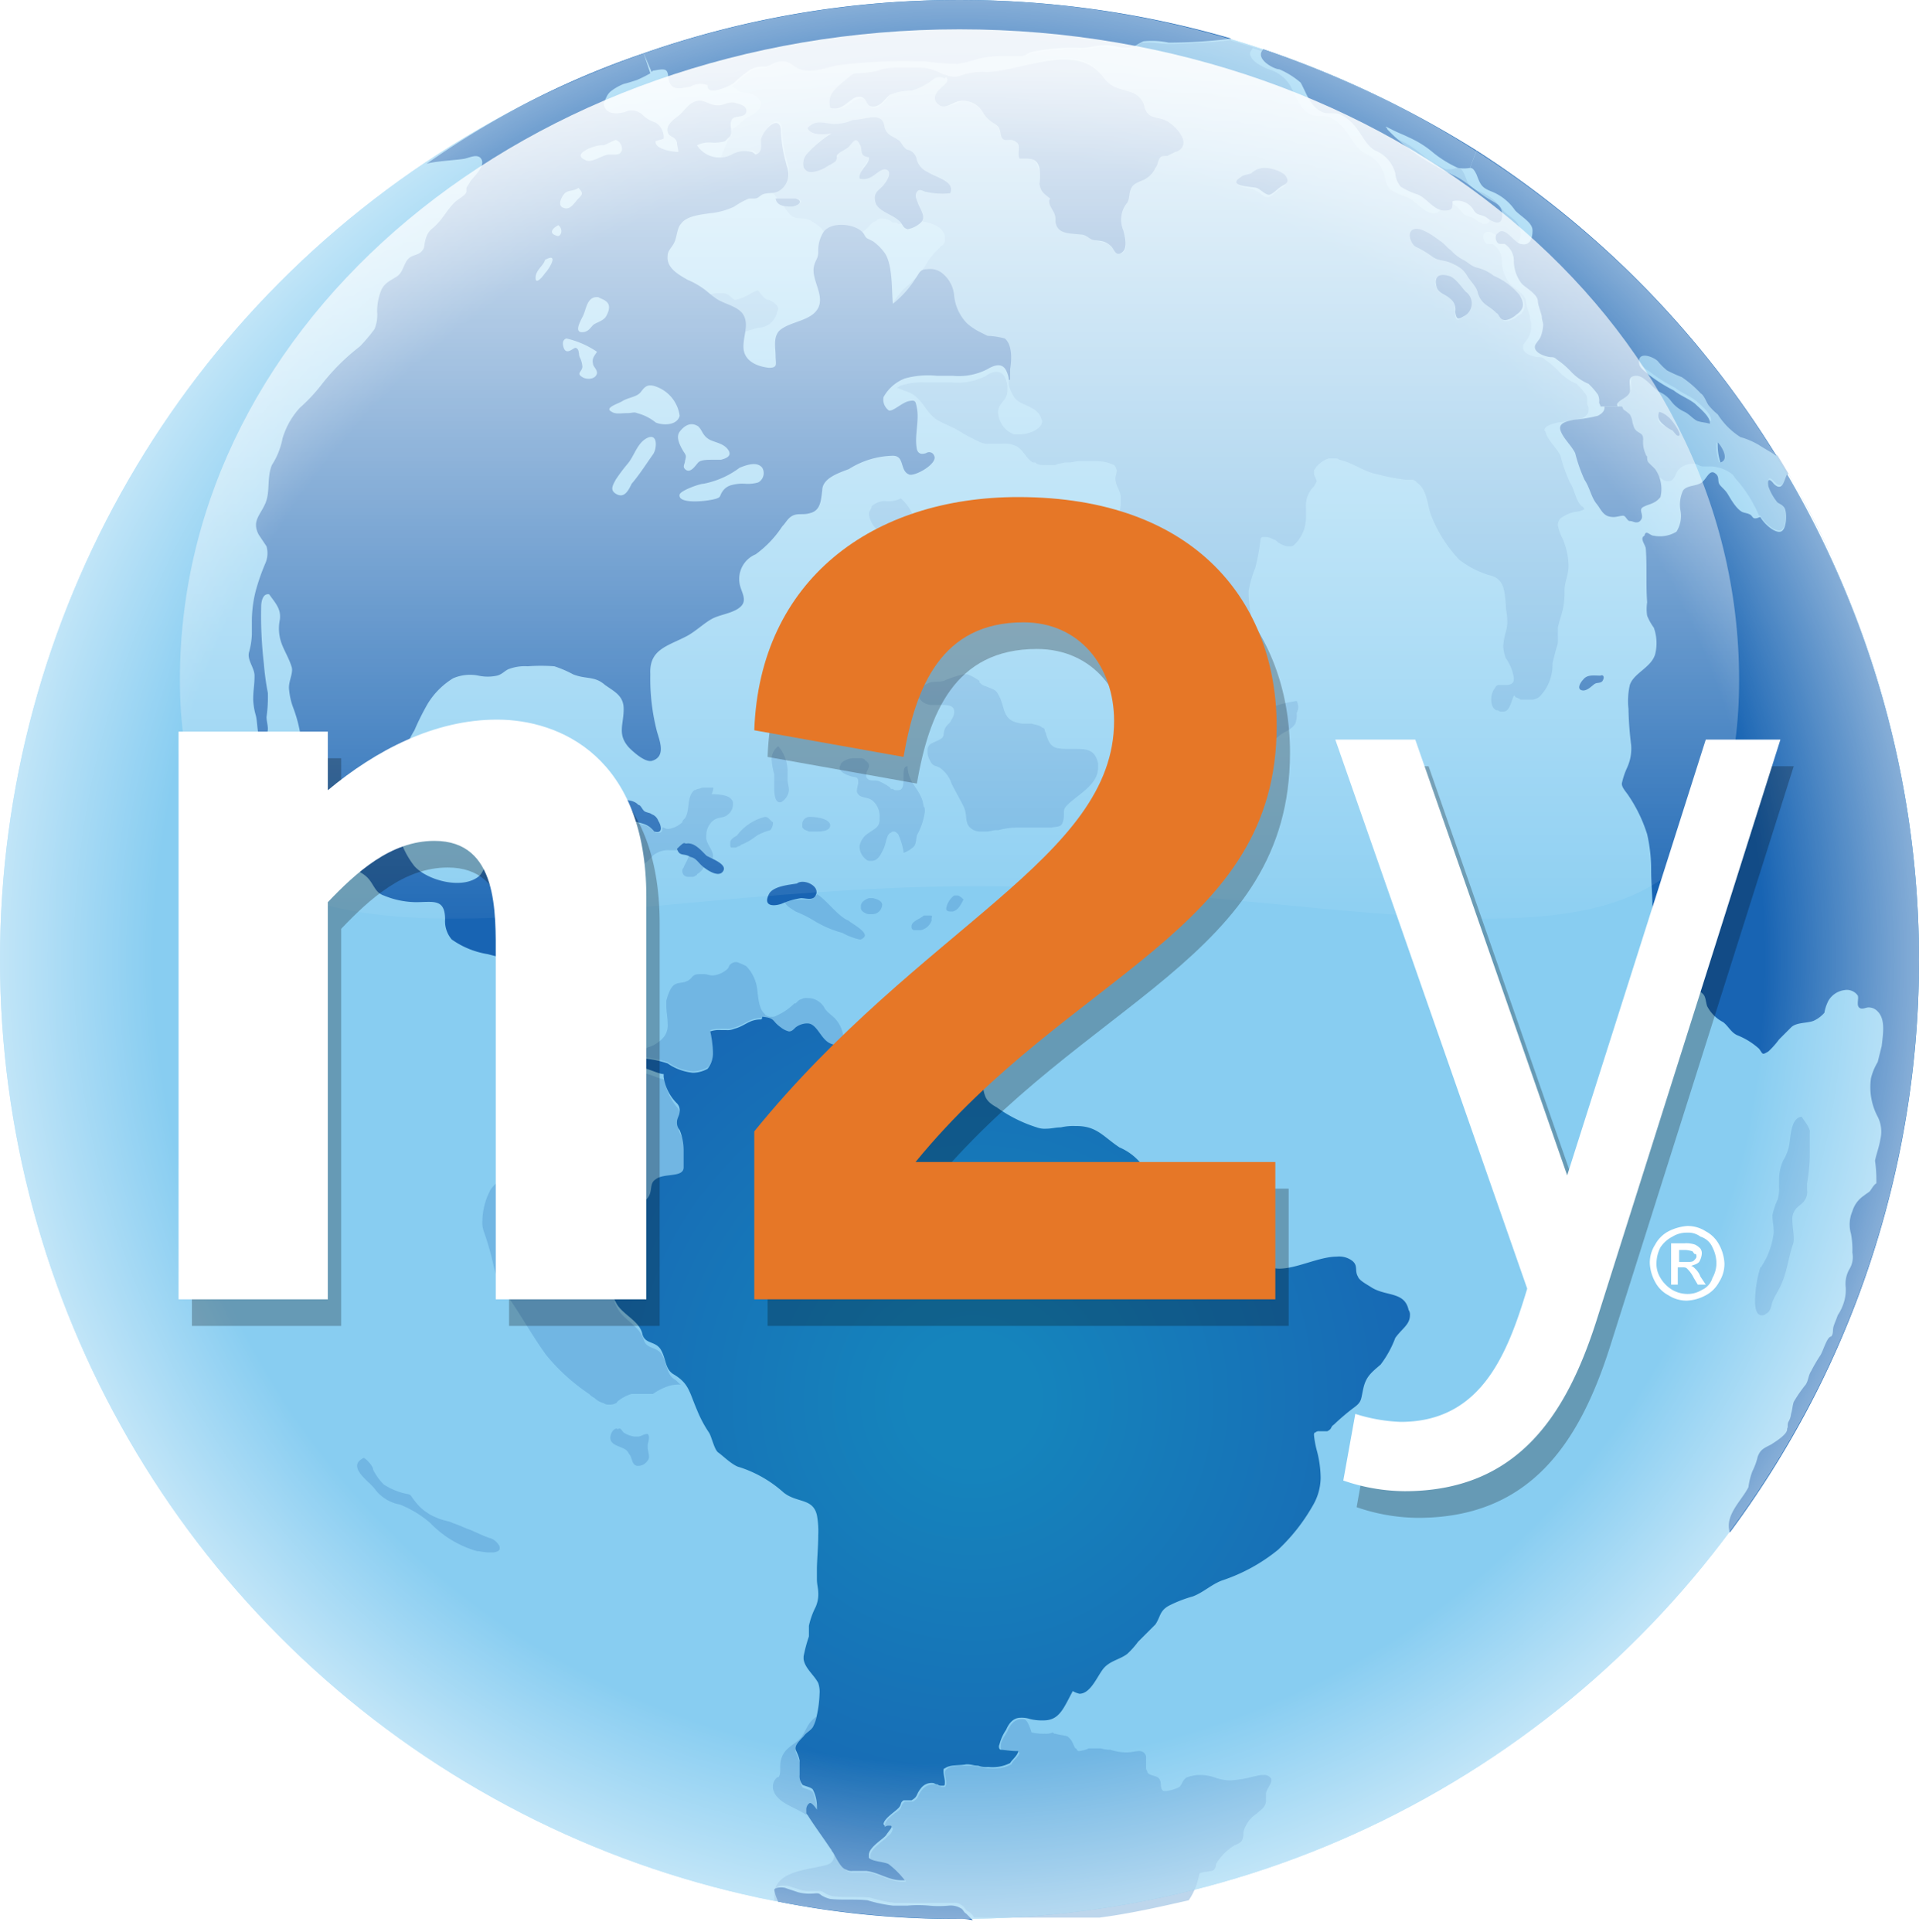 <?xml version="1.0" encoding="UTF-8"?>
<svg xmlns="http://www.w3.org/2000/svg" viewBox="0 0 144 145">
	<defs>
	<filter x="-9%" y="-5.3%" width="118%" height="110.6%" id="d">
		<feGaussianBlur stdDeviation="1" in="SourceGraphic"></feGaussianBlur>
	</filter>
	<filter x="-7.7%" y="-5%" width="115.3%" height="110%" id="e">
		<feGaussianBlur stdDeviation="1" in="SourceGraphic"></feGaussianBlur>
	</filter>
	<filter x="-8.5%" y="-6.9%" width="117.1%" height="113.8%" id="f">
		<feGaussianBlur stdDeviation="1" in="SourceGraphic"></feGaussianBlur>
	</filter>
	<radialGradient cx="45.455%" cy="44.337%" fx="45.455%" fy="44.337%" r="65.537%" gradientTransform="matrix(1 0 0 .928 0 .032)" id="a">
		<stop stop-color="#1584BC" offset="12%"></stop>
		<stop stop-color="#1864B3" offset="99%"></stop>
	</radialGradient>
	<radialGradient cx="50%" cy="50%" fx="50%" fy="50%" r="50.015%" gradientTransform="rotate(88.607 .499 .499) scale(1 .996)" id="b">
		<stop stop-color="#FFF" stop-opacity="0" offset="0%"></stop>
		<stop stop-color="#FFF" stop-opacity="0" offset="83.257%"></stop>
		<stop stop-color="#FFF" stop-opacity=".5" offset="100%"></stop>
	</radialGradient>
	<linearGradient x1="50%" y1="3.821%" x2="50%" y2="92.952%" id="c">
		<stop stop-color="#FFF" offset="0%"></stop>
		<stop stop-color="#FFF" stop-opacity="0" offset="100%"></stop>
	</linearGradient>
	</defs>
	<g fill-rule="nonzero" fill="none">
	<circle fill="#88CDF1" cx="72" cy="72" r="72"></circle>
	<g opacity=".36" fill="#488DCA">
		<path d="M40.3 68.2h-.1a6.11 6.11 0 0 0-1.4.7.37.37 0 0 1-.3.1h-.1c.1.8.9.9 1.7.9h1.2c.238-.024.478.01.7.1h.1a1.69 1.69 0 0 0 .2-.5v-.1a.91.91 0 0 0-.3-.7c-.2-.1-.5-.1-.7-.2-.2-.1-.2-.2-.3-.2-.1 0-.1 0-.2-.1h-.5M129 34.7a3.64 3.64 0 0 1-.2-1.5c.283.302.459.688.5 1.1 0 .2-.1.3-.3.4m-4.6-3.4a.76.76 0 0 1 .1-.4c.263.072.504.21.7.4.346.38.617.82.8 1.3 0 .1 0 .1-.1.1s-.3-.3-.4-.4c-.1-.1-.3-.2-.5-.3a.75.75 0 0 1-.6-.7m-1-4.7c-.2 0-.4.1-.4.3v.1c0 .4.5.7.8.9.595.457 1.231.86 1.9 1.2.5.4 1.1.6 1.6 1 .3.3 1.1.9 1.1 1.4v.1c-.3-.1-.6-.1-.9-.2-.3-.1-.6-.5-1-.7a2.54 2.54 0 0 1-1-.8 2.18 2.18 0 0 0-.9-.7c-.5-.3-1.1-1.2-1.7-1.2-.4 0-.5.2-.5.5v.7c-.1.3-1 .6-1 1v.1a.35.35 0 0 1 .1.2c.1.1.3.2.5.4.11.182.18.388.2.6.1.3.1.5.4.7.3.2.4.2.4.5v.2c-.03.314.04.629.2.9 0 .1.1.1.1.2s0 .3.1.4l.5.5a2 2 0 0 1 .4.8c.3.1.5.4.8.4h.2c.4-.1.4-.6.7-.9a1.49 1.49 0 0 1 .9-.4h.2c.3 0 .4.2.7.2h.6a2.83 2.83 0 0 1 1.6.6c.1.1.2.3.4.5a10.14 10.14 0 0 1 1.6 2.6h.1c.2.4.9 1.1 1.4 1.1h.1c.3-.1.4-.6.4-1s-.1-.7-.1-.8c0-.1-.5-.3-.6-.5a3.88 3.88 0 0 1-.6-1.1v-.3c0-.1 0-.2.1-.2s.2.1.4.3c.2.2.3.2.4.2.3 0 .5-.7.6-.9 1.3 2.3 2.5 4.6 3.6 7a72.6 72.6 0 0 0-4.4-8.3c-.3-.2-1-.6-1.3-.8a5.91 5.91 0 0 0-1.4-.6 5.51 5.51 0 0 1-1.7-1.7 4.62 4.62 0 0 1-.7-.7c-.2-.3-.3-.7-.6-.9a8.06 8.06 0 0 0-1.4-1.2 11.73 11.73 0 0 1-1.1-.5 4.62 4.62 0 0 1-.7-.7 2.22 2.22 0 0 0-1.1-.5m-15.7-5.4c0-.3.1-.5.5-.5a.76.76 0 0 1 .4.1c.5.1 1 .9 1.3 1.2.3.3.5.6.4.9a1.38 1.38 0 0 1-.5.9c-.2.1-.3.2-.4.2-.1 0-.2-.1-.2-.5s0-.8-.4-1.1c-.4-.3-.9-.4-1-.9a.44.44 0 0 1-.1-.3m-1.8-3.5c0-.2.1-.4.3-.4h.2a4.35 4.35 0 0 1 1.8.9c.3.2.5.5.8.7.254.287.56.524.9.7.4.2.6.5 1.1.6a3.38 3.38 0 0 1 1.2.6 5.22 5.22 0 0 1 1.9 1.4c.182.19.288.438.3.7a.82.82 0 0 1-.5.8 1.49 1.49 0 0 1-.9.4h-.1c-.2-.1-.3-.4-.5-.5-.6-.6-1.1-.6-1.4-1.5-.1-.5-.5-.8-.8-1.3a2.27 2.27 0 0 0-1.4-1.1c-.5-.2-.9-.1-1.4-.5a7.46 7.46 0 0 0-1.2-.7 1.49 1.49 0 0 1-.3-.8m-13.1-4c0-.1.1-.2.3-.3.2-.1.6-.1.8-.3a1.49 1.49 0 0 1 .9-.4 2 2 0 0 1 1.5.6c.1.2.2.3.2.4a.54.54 0 0 1-.3.4c-.3.1-.7.6-1 .7h-.1c-.3 0-.6-.4-.9-.5-.1-.2-1.4-.2-1.4-.6M71.7 5.8c.25.016.497-.054.7-.2a5.24 5.24 0 0 1 1.8-.2c1.7-.1 3.8-1 5.7-1a3.09 3.09 0 0 1 2.9 1.4c.6.8 1.1.8 2 1.1a1.5 1.5 0 0 1 1.1 1.2c.3.9 1 .6 1.7 1 .5.3 1.2 1 1.2 1.6v.1a.74.74 0 0 1-.6.6l-.6.3c-.1 0-.5 0-.5.1-.2.1-.2.6-.4.8a1.85 1.85 0 0 1-.7.8c-.3.2-.9.3-1.1.7-.2.4-.1.7-.3 1.1a2.66 2.66 0 0 0-.5 1.3c.03.274.098.543.2.8.134.316.202.656.2 1a.78.78 0 0 1-.3.7H84c-.3 0-.4-.3-.6-.5-.4-.4-.8-.3-1.3-.5-.3-.1-.5-.4-.9-.4-.8-.1-1.8 0-1.9-1a1.2 1.2 0 0 0-.2-.8 2.12 2.12 0 0 1-.3-.7v-.2c-.5-.4-.7-.5-.8-1.1V13a.6.6 0 0 0-.1-.4c-.2-.7-.5-.7-1-.7h-.4c0-.1-.1-.2-.1-.3v-.5c0-.2 0-.3-.1-.4a.76.76 0 0 0-.4-.2h-.4c-.2 0-.3-.1-.4-.4-.1-.3-.1-.6-.6-.9a4.62 4.62 0 0 1-.7-.7 1.84 1.84 0 0 0-1.4-.9 1.09 1.09 0 0 0-.5.1 3.54 3.54 0 0 1-1.1.3.37.37 0 0 1-.3-.1.55.55 0 0 1-.3-.5 2.12 2.12 0 0 1 .3-.7c.2-.2.6-.4.6-.7 0-.1 0-.1-.1-.2l-.1-.1h-.1a1.85 1.85 0 0 0-.7.2 4.61 4.61 0 0 1-1.7.9 4.53 4.53 0 0 0-1.6.3 3.63 3.63 0 0 1-.8.9.76.76 0 0 1-.4.1c-.5 0-.4-.5-.8-.7h-.2a1.42 1.42 0 0 0-.6.2 2 2 0 0 1-1.2.6h-.3c0-.2-.1-.3-.1-.5 0-.6.4-.9 1-1.4.4-.3.7-.7 1.1-.7a7.77 7.77 0 0 0 1.6-.2 2.92 2.92 0 0 1 .9-.2h2.6c.494.076.97.246 1.4.5.1 0 .1 0 .2.1h.5m19.8-3c.288.114.591.181.9.2-.3.1-3.6.3-4.5.3h-.2c-.4 0-1-.1-1.5-.1h-.5a4.35 4.35 0 0 0-.7.4.9.9 0 0 1-.5.1 2.2 2.2 0 0 1-.8-.1c-.3 0-.5-.1-.8-.1h-.1c-.6 0-1.2.2-1.8.2a15 15 0 0 0-3.7.3c-.1 0-.3.2-.6.2h-1.3c-.5 0-1 .1-1.5.1-.7.1-1.4.4-2.2.5h-.2a14.92 14.92 0 0 1-2.1-.2h-2.1a21.72 21.72 0 0 0-4.4.3 17 17 0 0 1-2.2.4 1.92 1.92 0 0 1-1.2-.4 1.33 1.33 0 0 0-.8-.3.9.9 0 0 0-.5.1 4.35 4.35 0 0 1-.7.4c-.4.1-.8 0-1.2.3a8.7 8.7 0 0 0-1.1.9 1.44 1.44 0 0 0-.3.2c.3.1.4.3.7.4.5.1 1.1.1 1.4.6a.37.37 0 0 1 .1.3c0 .5-.6.8-1 1a2.65 2.65 0 0 0-.6.5c-.2.2-.5.3-.6.5v.2c0 .1 0 .2-.1.2a11.11 11.11 0 0 0-.7 1.6 1.88 1.88 0 0 0 .8-.2 5.27 5.27 0 0 1 1.2-.3h.4c.2.1.2.2.3.2a.31.31 0 0 0 .2-.1c.3-.2.2-.7.2-1 .1-.6.7-1.3 1.1-1.3.2 0 .4.2.4.7a10 10 0 0 0 .4 2.4c0 .1.1.3.1.4v.4a1.43 1.43 0 0 1-.6 1.2 2.54 2.54 0 0 1-.7.2c.195.174.364.376.5.6a6.6 6.6 0 0 0 1.4-.1c.2.1.3.1.3.2s-.3.4-.6.4h-.3c-.2 0-.3 0-.4-.1.142.306.346.578.6.8.4.3.8.1 1.3.3.37.175.71.411 1 .7 0 .1.1.1.1.2a1.9 1.9 0 0 1 1.3-.5 2.77 2.77 0 0 1 1.6.5 1.38 1.38 0 0 0 .4-.3c.2-.2.3-.4.6-.5a.1.1 0 0 0 .1-.1.76.76 0 0 1 .4-.1c.292.01.574.115.8.3h.1a.37.37 0 0 1 .3.1h.5a.22.22 0 0 0-.2-.2c-.5-.6-1.7-.8-1.9-1.5 0-.1-.1-.2-.1-.3 0-.4.3-.6.6-.9a1.6 1.6 0 0 0 .5-1 .27.27 0 0 0-.3-.3c-.3 0-.6.4-.9.5a1.45 1.45 0 0 1-.7.2.37.37 0 0 1-.3-.1v-.1c0-.6.7-1 .7-1.5-.8-.1-.4-.5-.7-1-.1-.2-.2-.3-.3-.3-.2 0-.3.3-.5.4a3.11 3.11 0 0 0-.9.7v.2c0 .1 0 .2-.1.2a2.19 2.19 0 0 1-.5.3 3 3 0 0 1-1.3.5c-.2 0-.3 0-.4-.1-.1-.1-.2-.2-.2-.3v-.1a1.49 1.49 0 0 1 .3-.7 6.55 6.55 0 0 1 1.8-1.5 5.64 5.64 0 0 1-.7.1c-.5 0-1-.1-1.1-.4a1.39 1.39 0 0 1 .9-.4c.2 0 .5.1.9.1h.2a7 7 0 0 0 1.4-.3c.5 0 1.1-.2 1.5-.2h.1c.6.1.6.4.7.8.2.6.6.6 1 .9.2.1.3.4.5.6.2.2.2.1.4.2.27.139.456.4.5.7.12.404.413.734.8.9.5.3 1.8.6 1.7 1.3a.37.37 0 0 1-.1.3h-.7a3.08 3.08 0 0 1-1-.1c-.2 0-.3-.1-.5-.1a.35.35 0 0 0-.4.4c.02.212.09.418.2.6.218.293.355.638.4 1a.37.37 0 0 1-.1.3c.6.1 1.6.3 1.8 1.1v.3a.37.37 0 0 1-.1.3c-.1.2-.2.1-.3.3a5.26 5.26 0 0 0-1.1 1.4 8.52 8.52 0 0 1-1.6 1.7 9.38 9.38 0 0 0-.9 1.2c0 .1-.1.1-.1.2v.1a7.72 7.72 0 0 0 1.7-1.9c.3-.4.3-.7.9-.7h.1a1.69 1.69 0 0 1 1 .3 2.4 2.4 0 0 1 .9 1.7 3.46 3.46 0 0 0 1 2.1 4.7 4.7 0 0 0 .9.6l.6.3c.44.018.876.085 1.3.2a2.07 2.07 0 0 1 .5 1.6v1.5c.09.317.225.62.4.9.5.7 1.6.6 2 1.5 0 .1.1.2.1.3 0 .6-1 1-1.7 1h-.4a1.86 1.86 0 0 1-1.2-1.6.9.9 0 0 1 .1-.5c.2-.4.6-.6.6-1.2V29a1.85 1.85 0 0 0-.2-.7.72.72 0 0 0-.6-.4 1.33 1.33 0 0 0-.8.3 4.68 4.68 0 0 1-2.6.5h-2a5.24 5.24 0 0 0-1.7.2c-.1 0-.2.1-.4.2.3.1.5.2.8.3 1.1.4 1.3 1.5 2.2 2.1.5.3 1.1.5 1.6.8a14 14 0 0 0 1.7.9c.189.081.395.116.6.1h1a2 2 0 0 1 1.1.2c.5.3.7.9 1.2 1.2h.1c.1 0 .1 0 .2.1.189.081.395.116.6.1h.6a.6.6 0 0 0 .4-.1c.2 0 .4-.1.6-.1h.2c.3 0 .5-.1.8-.1h1.3c.45.004.894.106 1.3.3a.76.76 0 0 1 .2.4c0 .2-.1.4-.1.6 0 .5.3.8.4 1.3v.4a2.5 2.5 0 0 1-.3 1.3c-.3.5-1.1.7-1.5 1.2-.43.45-.8.954-1.1 1.5-.4.6-.9.9-.9 1.6v.1c0 1 1.1 1.8 1.9 2.3a6.2 6.2 0 0 1 2.2 1.7c.2.3.4.9.8 1h.2a3 3 0 0 0 .7-.5l.1-.1c.1-.1.1-.1.1-.2l.3-.6a1.62 1.62 0 0 1 .9-.5c1.2-.6.7-2 1.7-2.7h.1l.1-.1c.1 0 .2-.1.3-.1.1 0 .2-.1.3-.1a.86.86 0 0 1 .6.3l.3.3c.1.2.3.3.4.5v1.1c.1.4.1.6.2.9a9 9 0 0 1 .3 1.6v.1c0 .6-.6.9-.8 1.4.12.288.12.612 0 .9-.1.4-.4.5-.8.6a3.22 3.22 0 0 0-2 1.2 2.72 2.72 0 0 0-.6 1.7c.036.69.28 1.352.7 1.9 0 .1.1.1.1.2.1.1.2.2.3.2a.6.6 0 0 0 .4.1.6.6 0 0 0 .4-.1 2.59 2.59 0 0 0 1.1-.7c.1-.1.1-.2.2-.3v-.1a2.77 2.77 0 0 0 .3-1.3 2.11 2.11 0 0 1 .5-1.3 10 10 0 0 0 1.6-2.4 2.62 2.62 0 0 1 .5-.9c.4-.5.8-.8.8-1.3v-.3c-.1-.5-.5-.9-.6-1.4a9.85 9.85 0 0 1-.2-1.7v-.3a8.45 8.45 0 0 1 .5-1.7 17 17 0 0 0 .4-2.2c.1-.1.1-.1.2-.1h.2c.212.02.418.09.6.2.1 0 .2.1.3.2.213.141.45.243.7.3h.2a.37.37 0 0 0 .3-.1l.1-.1.1-.1a2.88 2.88 0 0 0 .7-2v-.6a2 2 0 0 1 .6-1.6c.1-.2.2-.3.2-.4 0-.1-.2-.4-.2-.6v-.2a2 2 0 0 1 1.1-.9h.5a.37.37 0 0 1 .3.1c1 .2 1.8.9 2.9 1.1.69.181 1.392.315 2.1.4h.4a.37.37 0 0 1 .3.1.1.1 0 0 1 .1.1c.8.5.8 1.7 1.1 2.5a10.32 10.32 0 0 0 2.1 3.3 6.77 6.77 0 0 0 2.4 1.2c1 .3 1 1.2 1.1 2.2 0 .4.1.7.1 1.1a2.77 2.77 0 0 1-.1.9 5.16 5.16 0 0 0-.2 1.1c.019.309.086.612.2.9.318.444.524.959.6 1.5 0 .3-.1.5-.6.5h-.5c-.1 0-.2 0-.3.2a1.4 1.4 0 0 0-.3.9c0 .3.1.7.4.8h.1a.37.37 0 0 0 .3.1h.1c.5 0 .6-.8.8-1.2a.1.1 0 0 1 .1.1c.2.1.3.1.4.2h.8a.91.91 0 0 0 .7-.3 3.41 3.41 0 0 0 .9-2.4c.1-.5.2-.8.3-1.2a1.27 1.27 0 0 0 .1-.6v-.9c.1-.5.3-1 .4-1.5a6.15 6.15 0 0 0 .1-1.3c0-.6.3-1.2.3-1.8v-.1a5.37 5.37 0 0 0-.5-2.1 3.18 3.18 0 0 1-.3-.9.76.76 0 0 1 .2-.5 2.57 2.57 0 0 1 1.2-.5c.212-.02.418-.09.6-.2-.1-.1-.1-.2-.2-.2-.5-.5-.5-1.2-.9-1.8a11.76 11.76 0 0 1-.7-2c-.3-.6-.9-1.1-1.1-1.7a.35.35 0 0 0-.1-.2c0-.4.7-.5 1-.6a11.27 11.27 0 0 0 1.8-.3c.2-.1.5-.3.5-.6v-.2c0-.1-.1-.2-.1-.3V30a.76.76 0 0 0-.1-.4 5.72 5.72 0 0 0-.7-.8 3.81 3.81 0 0 1-1.3-.9 6.47 6.47 0 0 0-.9-.8c-.3-.2-.3-.3-.6-.3s-1.3-.2-1.2-.8v-.1c.1-.2.3-.4.4-.6a1.88 1.88 0 0 0 .2-.8v-.1c0-.2-.1-.4-.1-.6 0-.2-.3-.9-.3-1.2 0-.5-.9-1-1.2-1.3a2.79 2.79 0 0 1-.6-1.8 1.52 1.52 0 0 0-.7-1.2h-.3c-.1 0-.2 0-.3-.2-.1-.2-.1-.2-.1-.3 0-.1 0-.3.1-.3a.37.37 0 0 1 .3-.1c.5 0 1.1.9 1.5 1h.3c.4 0 .6-.4.6-.9v-.2c-.1-.7-.8-1-1.3-1.5a3.91 3.91 0 0 0-1.7-1.4c-.8-.3-.9-.5-1.2-1.3-.2-.4-.3-.5-.5-.5s-.3.1-.6.1h-.3a8.71 8.71 0 0 1-1.8-1.1 7.61 7.61 0 0 0-1.9-1.2c-.4-.2-.7-.3-1.1-.5l-.6-.3c0 .1.1.1.1.2a14.45 14.45 0 0 0 3.7 2.8c.6.4 1.3.6 1.9 1 .6.4 1.2.9 1.8 1.3.6.4 1.1.5 1.2 1.1v.3c0 .3-.1.5-.4.5a.37.37 0 0 1-.3-.1c-.3-.1-.4-.3-.7-.4-.3-.1-.5-.1-.7-.4-.4-.4-.6-.7-1.1-.7a1.09 1.09 0 0 0-.5.1v.1c0 .4-.1.6-.5.6-.8 0-1.3-.9-2-1.2a5.17 5.17 0 0 1-1.3-.6 1.78 1.78 0 0 1-.4-1 2.53 2.53 0 0 0-1.5-1.7c-.7-.4-1-1.2-1.5-1.8a3.13 3.13 0 0 0-1.1-.9c-.4-.2-1 0-1.4-.2-.9-.4-1.2-1.5-1.6-2.2a2.76 2.76 0 0 0-1.6-1.2c-.3-.1-1.4-.6-1.4-1.2 0-.1.1-.2.2-.4a65.13 65.13 0 0 1 7.7 3.1 51.81 51.81 0 0 0-10.2-3.9M135.2 83.8c-.9.1-.8 1.7-1 2.4a3.55 3.55 0 0 1-.4.9 3.53 3.53 0 0 0-.3 1.4v.6a2.77 2.77 0 0 1-.1.9 5.64 5.64 0 0 0-.4 1.2c0 .4.1.8.1 1.3a5.81 5.81 0 0 1-.9 2.5.1.1 0 0 1-.1.1 8.72 8.72 0 0 0-.4 2.5c0 .6.1 1.1.5 1.1a.37.37 0 0 0 .3-.1c.4-.2.4-.6.5-.9.2-.5.5-.9.7-1.4.4-.9.5-1.9.8-2.8a1.27 1.27 0 0 0 .1-.6c0-.4-.1-.9-.1-1.3a1.2 1.2 0 0 1 .2-.8c.2-.3.5-.4.7-.7.17-.23.242-.517.2-.8v-.5c.116-.66.183-1.33.2-2V85c.1-.3-.5-1-.6-1.2"></path>
		<path d="M97.3 52.6a9 9 0 0 0-2.2.6 4.84 4.84 0 0 0-1.6 1.3l-.5.5c-.3.3-.2.6-.4 1-.2.7-.8.6-1.4.6-.3 0-.8 0-1 .2-.2.2-.4.6-.6.8-.6.4-1.4 0-1.5.8v.7a.6.6 0 0 1-.1.4c-.3.6-1.2.6-1.7.8-.2.1-.3.2-.5.3h-.5a.74.74 0 0 0-.3.7c-.024.238.01.478.1.7.1.4.6.4.7.7v.1c0 .4-.8 1-.9 1.4v.4a.4.4 0 0 1-.2.4c-.4.5-1.1.4-1.6.6-.3.1-.4.4-.7.5h-.1c-.1 0-.2.1-.3.1h-3.8a1.7 1.7 0 0 0-.7.1c-.4.1-1.3.3-1.5.8a5.34 5.34 0 0 0 2.5.5c.4 0 .7.1 1 .1h.8a9.08 9.08 0 0 0 2.3-.3c.1 0 .2 0 .2-.1 1-.3 2.3-.6 2.9-1.5.3-.4.3-.6.8-.9a8.43 8.43 0 0 0 1.4-.6c.3-.2.5-.5.8-.6h.4c.4-.1.5-.6.6-1 .1-.4.1-.5.6-.7.5-.2.6-.1.7-.7.1-.6 0-.7.3-1.1.1-.1.3-.2.3-.3V59.3c.3-.8 1.5-1 2-1.5s0-1 .5-1.4c.3-.2.7-.3 1-.5.3-.2.5-.4.8-.6.4-.4 1-.5 1.3-1a2 2 0 0 0 .1-.8.93.93 0 0 0 0-.9M61.3 128.8c-.8.5-.8 1.2-1.3 1.7s-1.2.7-1.4 1.6c-.1.3 0 .8-.1 1.1-.1.3-.2.1-.2.2a.86.86 0 0 0-.3.6v.2c.2 1.1 1.7 1.4 2.5 2v-.2c0-.3.1-.5.3-.5.2 0 .3.1.5.5v-.2a5 5 0 0 0-.3-1.3c-.1-.2-.8-.3-.8-.4a1.85 1.85 0 0 1-.2-.7v-1.1c-.1-.5-.3-.7-.3-.9 0-.2.2-.4.6-.9.2-.2.6-.4.7-.7a6.21 6.21 0 0 0 .3-1M76.7 129c-.4 0-.8.2-1.1.9-.2.4-.5.7-.5 1.1a.6.6 0 0 0 .1.4c.2 0 .8.1 1.1.1h.2c0 .3-.5.6-.6.9a2.88 2.88 0 0 1-1.6.3h-.1c-.3 0-.5-.1-.7-.1a2 2 0 0 0-.8-.1h-.1c-.5 0-1.2-.1-1.6.3a.35.35 0 0 0-.1.2c0 .2.1.5.1.8a.37.37 0 0 1-.1.3h-.2c-.1 0-.2-.1-.3-.1a.37.37 0 0 0-.3-.1 1.09 1.09 0 0 0-.9.4c-.4.5-.2.6-.7.9h-.6c-.3.2-.2.4-.4.6-.2.2-1.1.7-1.1 1.2 0 .1 0 .1.1.2s.2-.1.3-.1a.35.35 0 0 1 .2.1.82.82 0 0 1-.4.6c-.2.3-1.3.9-1.3 1.5v.2c.1.3 1.1.3 1.5.5.425.375.825.775 1.2 1.2h-.3c-.9 0-1.7-.6-2.6-.7h-1a.75.75 0 0 1-.5-.1c-.4-.2-.7-.9-1-1.3v.1c0 .4-.2.7-.8.8-1.1.3-3.7.4-3.7 2.2v.4c.1 0 .3.1.4.1a1.49 1.49 0 0 1-.3-.8v-.2a.76.76 0 0 1 .5-.2h.4l.9.3a2 2 0 0 0 .8.1h.6a.6.6 0 0 1 .4.1c.213.141.45.243.7.3.9.1 1.9 0 2.8.1.62.191 1.256.325 1.9.4h4.3a.84.84 0 0 1 .7.2c.2.1.2.3.4.4.2.1.4.3.5.5h9.4c2.3-.3 4.5-.8 6.7-1.3a5 5 0 0 0 .8-2c.3-.2.9-.1 1.1-.3.2-.2.1-.4.2-.5a4 4 0 0 1 1.3-1.3c.2-.1.5-.2.6-.4a1.27 1.27 0 0 0 .1-.6 2.31 2.31 0 0 1 1-1.4c.3-.3.6-.4.7-.9v-.6c0-.3.4-.7.4-1v-.1a.6.6 0 0 0-.6-.3h-.1c-.2 0-.5.1-.6.1a8.58 8.58 0 0 1-1.7.3h-.2a3.55 3.55 0 0 1-1-.2 3.55 3.55 0 0 0-1-.2h-.3a2.92 2.92 0 0 0-.9.2l-.1.1c-.2.2-.2.4-.4.6a2.93 2.93 0 0 1-1 .3h-.2c-.3-.2-.1-.6-.3-.9-.2-.3-.7-.2-.9-.5 0-.1-.1-.2-.1-.3v-.9a.51.51 0 0 0-.5-.4c-.3 0-.6.1-.9.1h-.2a4.25 4.25 0 0 1-1.1-.2h-.2a4.33 4.33 0 0 1-.5-.1h-.9a2.54 2.54 0 0 1-.7.2h-.1l-.1-.1a.1.1 0 0 0-.1-.1c-.2-.3-.2-.6-.6-.9-.3-.1-.6-.1-.9-.2-.1 0-.1 0-.2-.1a1.27 1.27 0 0 1-.6.1 3.75 3.75 0 0 1-1-.1c-.3-1-.5-1-.7-1M72.5 50.6h-.2a8.8 8.8 0 0 0-1.5.5c-.4.1-.9 0-1.2.2-.5.2-.7.5-.7.8 0 .3.3.7.9.8h.7c.6 0 1.1 0 1.1.5a1 1 0 0 1-.2.6c-.1.3-.4.4-.5.7-.2.5.1.6-.6.9-.4.2-.6.2-.7.6v.3c.02.212.09.418.2.6.2.4.3.3.7.5.428.286.745.71.9 1.2.3.6.6 1.1.9 1.7.3.6.1 1.1.4 1.5.22.269.553.418.9.4h.4c.3 0 .5-.1.7-.1h.2a5.9 5.9 0 0 1 1.4-.2h2.6c.5-.1.8 0 .9-.6.1-.6-.1-.7.3-1.1.8-.8 2.3-1.5 2.3-2.8v-.3c-.2-1-.8-1.1-1.6-1.1h-.6c-1.1 0-1.4-.1-1.7-1.1 0-.1-.1-.2-.1-.3a.22.22 0 0 0-.2-.2c-.2-.2-.5-.2-.8-.3h-.7c-1.6-.2-1.2-1.2-1.8-2.2-.2-.4-.5-.4-.9-.6a.85.85 0 0 1-.5-.3v-.1a4.05 4.05 0 0 0-.9-.5h-.1M71.6 67.2c-.325.24-.54.6-.6 1 0 .1.1.2.3.2h.2c.4-.1.6-.5.8-.9a1.38 1.38 0 0 0-.4-.3h-.3M69.7 68.7h-.4c-.1.2-.9.4-.9.8v.1a.22.22 0 0 0 .2.2h.5a1.12 1.12 0 0 0 .8-.7v-.2c.1-.2 0-.2-.2-.2M64.1 56.9a1.4 1.4 0 0 0-.9.3l-.1.1c0 .1-.1.2-.1.3 0 .3.4.5.7.6.5.2.7 0 .7.5v.1a4.33 4.33 0 0 0-.1.5.37.37 0 0 0 .1.3c.2.3.8.2 1.1.5.364.329.55.812.5 1.3v.1c0 .6-.4.7-.8 1a1.45 1.45 0 0 0-.7 1 1.23 1.23 0 0 0 .5 1c.1.1.2.1.4.1.5 0 .7-.5.9-.9.2-.4.2-1 .5-1.2.1 0 .1-.1.2-.1h.1c.1 0 .2.1.3.2a5 5 0 0 1 .4 1.3v.1c.3-.106.573-.277.8-.5.2-.3.1-.7.3-1a5 5 0 0 0 .5-1.6c0-.2 0-.3-.1-.4-.1-1.2-1.2-1.7-1.2-3-.3 0-.3.4-.3.8v.1c0 .4 0 .9-.4.9h-.2a.35.35 0 0 1-.2-.1h-.1a.1.1 0 0 1-.1-.1 4.05 4.05 0 0 0-.9-.5c-.3-.1-.7.1-.9-.3v-.2c0-.2.2-.4.2-.6a.37.37 0 0 0-.1-.3l-.1-.1a.1.1 0 0 1-.1-.1.6.6 0 0 0-.4-.1h-.4M66.4 37.6a1.53 1.53 0 0 0-1 .4v.1c-.1.2-.2.3-.2.5a2 2 0 0 0 .8 1.3c.38.294.631.724.7 1.2a.52.52 0 0 1-.2.4 2 2 0 0 1-.8.1h-.1a1.48 1.48 0 0 0-.7.1 5.58 5.58 0 0 0-.5.8 1.14 1.14 0 0 0-.3.6c0 .1.1.2.2.3h.2c.2-.1.3-.3.4-.4.2-.3.4-.3.7-.3a1.7 1.7 0 0 1 .7.1c.3.2.2.4.4.6a.31.31 0 0 0 .2.1h.2c.3-.1.4-1 .5-1.2.1-.2.3-.3.4-.6.1-.3.1-.4.2-.6.1-.2.1-.3.2-.5s.3-.3.4-.6v-.2a3.69 3.69 0 0 0-1.2-2.4 2 2 0 0 1-1.2.2M64.1 48.4H64c-.1 0-.1.1-.2.2v.2c0 .4.8.6 1.1.7h.7c.3 0 .5 0 .5-.1v-.1c0-.3-1-.6-1.2-.7h-.1a1.85 1.85 0 0 0-.7-.2M65.5 67.4h-.3c-.3.1-.6.3-.6.6v.1c0 .2.1.3.3.4a.6.6 0 0 0 .4.1h.2a.75.75 0 0 0 .7-.7c0-.2-.2-.4-.7-.5M65.1 45a1.79 1.79 0 0 0-.7.5l-.5.5c-.2.2-.1 0-.2.2v.1c.023.168.057.335.1.5.082.24.182.475.3.7a3.45 3.45 0 0 0 .8-.9 2.81 2.81 0 0 0 .5-1.1.91.91 0 0 0-.3-.5M61.3 67.1a.1.1 0 0 1-.1.1.6.6 0 0 1-.6.3h-.5a4.3 4.3 0 0 0-1.2.2c.1.3.5.5.8.7a9.14 9.14 0 0 1 1.4.7c.652.4 1.36.704 2.1.9a5 5 0 0 0 1.3.5h.1c.2-.1.3-.2.3-.3 0-.4-1-.9-1.2-1.1-.8-.3-1.7-1.6-2.4-2M55.3 72.2a.6.6 0 0 0-.4.1c-.2.1-.2.3-.3.4a1.88 1.88 0 0 1-1.1.5c-.3 0-.4-.1-.7-.1h-.3c-.6 0-.5.3-.9.5s-.7.1-1 .3c-.3.2-.5.8-.6 1.2v.4c0 .4.1.9.1 1.3.03.314-.04.629-.2.9a2.38 2.38 0 0 1-1.3.9 4.35 4.35 0 0 0-.7.6l-.1.1h.2a13 13 0 0 1 2.1.4 3.7 3.7 0 0 0 1.9.7 2.61 2.61 0 0 0 1.1-.3 1.59 1.59 0 0 0 .4-1.2 8.75 8.75 0 0 0-.2-1.6c.26-.077.53-.11.8-.1h.4a1.27 1.27 0 0 0 .6-.1c.8-.2 1.1-.7 2-.7h.2c1 .1.7.3 1.4.8a.86.86 0 0 0 .6.3.85.85 0 0 0 .5-.3 1 1 0 0 1 .8-.3h.1c.6.1 1.1 1.2 1.6 1.5a2 2 0 0 0 1.1.2 1.27 1.27 0 0 0-.1-.6 2.39 2.39 0 0 0-.5-1.4c-.3-.4-.6-.5-.9-.9a1.41 1.41 0 0 0-1.2-.8h-.1a.75.75 0 0 0-.5.1c-.1 0-.2.1-.3.2-.1.1-.1.1-.2.1l-.1.1a4.18 4.18 0 0 1-1.2.8.6.6 0 0 1-.4.1.6.6 0 0 1-.4-.1.1.1 0 0 1-.1-.1c-.5-.4-.5-1.4-.6-2a3 3 0 0 0-.8-1.6 4.88 4.88 0 0 0-.7-.3M40.9 76.6a2 2 0 0 0-.4.8v.3c0 .3.1.7.1 1 .12.795.187 1.596.2 2.4a6.15 6.15 0 0 1-.1 1.4 4.8 4.8 0 0 1-1.4 2.5c-.5.3-.8.2-1 .8a9 9 0 0 0-.3 1.6 4.18 4.18 0 0 1-.4 1c-.3.4-.7.6-.9 1.1a5 5 0 0 0-.5 2.1 2 2 0 0 0 .1.8c.28.786.513 1.587.7 2.4a6 6 0 0 0 .9 2.2c1.1 1.5 2 3.2 3.1 4.7a14.75 14.75 0 0 0 3.2 2.9c.114.124.25.225.4.3.196.19.437.328.7.4a.6.6 0 0 0 .4.1.9.9 0 0 0 .5-.1.1.1 0 0 0 .1-.1 3 3 0 0 1 1.1-.6H49a4.49 4.49 0 0 1 1.2-.6 2.77 2.77 0 0 1 .9-.1c-.2-.1-.3-.3-.5-.4-.6-.4-.5-1.1-.9-1.8s-1.2-.4-1.4-1.2c-.3-1-1.6-1.5-2-2.4a1.42 1.42 0 0 1-.2-.6 3.09 3.09 0 0 1 .2-.8c.2-.6 1.2-1.2 1.3-1.6v-.2c0-.6-.9-.6-.9-1.4v-.2a6.43 6.43 0 0 1 1-2.4c.4-.4.6-.1 1-.6s.1-1 .6-1.4c.7-.5 2.1-.1 2.1-.9v-1.3a2.54 2.54 0 0 0-.3-1.5 1.42 1.42 0 0 1-.2-.6c0-.3.2-.5.2-.8 0-.3-.1-.3-.2-.6a4.21 4.21 0 0 1-1-2V81c-.4 0-1.3-.5-1.8-.5H48c0 .3-.6.7-.8.9a.76.76 0 0 1-.4.1c-.3 0-.2-.5-.8-.7h-1.1a1.36 1.36 0 0 1-1.1-.7 5.75 5.75 0 0 0-1.9-1.9c-.4-.2-.7-.3-.8-.7a3 3 0 0 0-.2-.9M61.5 47.7a.54.54 0 0 0-.4.3 5.36 5.36 0 0 1-.5 1.1c-.2.3-.3.4-.3.5 0 .1.2.3.6.5.4.2.4.5.7.9.2.3.4.4.5.4h.1c.4-.1.5-1.2.6-1.5.1-.3.1-.5.1-.8a1.46 1.46 0 0 0-.5-1.2h-.1c-.2 0-.3 0-.4-.1a.76.76 0 0 0-.4-.1M62.1 44.7c-.1 0-.1.1-.2.1a.73.73 0 0 0-.2.6c0 .3.1.7.3.8.2.1.1.1.2.1h.1a.52.52 0 0 0 .2-.4 2.14 2.14 0 0 0-.4-1.2M60.8 61.3a.56.56 0 0 0-.6.5v.2c0 .1 0 .1.1.2s.2.1.4.2h.5c.4 0 1.1 0 1.1-.5-.1-.5-1.1-.6-1.5-.6M58.4 56a1.22 1.22 0 0 0-.5 1c.027.373.094.742.2 1.1v1.1c0 .5.1 1 .4 1h.1a1.15 1.15 0 0 0 .6-.9c0-.3-.1-.5-.1-.8V58a2.88 2.88 0 0 0-.7-2M56.9 21.8c-.3 0-.6.3-.9.4a2.61 2.61 0 0 1-.8.3c-.2 0-.4-.3-.6-.4a.9.9 0 0 0-.5-.1h-.3c-.2 0-.5.1-.7.1.1.1.3.2.4.3.6.5 1.6.6 2.1 1.2.188.263.293.577.3.9v.4c.3-.1.6-.2 1-.3a1.5 1.5 0 0 0 1.4-1.1c0-.1.1-.2.1-.3 0-.3-.3-.5-.7-.7-.3 0-.5-.3-.8-.7M57.4 61.3a3.75 3.75 0 0 0-2.1 1.4c-.2.1-.5.3-.5.5v.2c0 .1 0 .2.1.2h.2a.37.37 0 0 0 .3-.1c.1 0 .1 0 .2-.1a4.73 4.73 0 0 0 1.2-.7 4.18 4.18 0 0 1 1-.4.85.85 0 0 0 .2-.6c-.2-.1-.3-.4-.6-.4M53.5 59.1h-.7c-.2 0-.3.1-.4.1-.1 0-.2.1-.3.1-.6.5-.3 1.5-.7 2.1-.1.1-.2.2-.2.3a1.91 1.91 0 0 1-1 .5.6.6 0 0 1-.4-.1h-.1v.1a.27.27 0 0 1-.3.3h-.2c-.5-.6-.9-.6-1.7-.8v-.1c0-.2-.1-.3-.1-.5h-.3a.6.6 0 0 0-.4.1h-.1c-.6.2-.7.5-1 .9-.1.2 0 .2-.1.3a1.34 1.34 0 0 1-.9.2h-.7a1.43 1.43 0 0 0-1 .3c-.4.3-.6.8-1 1.1a2.41 2.41 0 0 0-1 1 1.59 1.59 0 0 1-1 .8c-.2.1-.5.2-.7.3a6.71 6.71 0 0 0-.6 2.8v.3h.1c.1 0 .2-.1.3-.1a4.59 4.59 0 0 1 1.4-.7h.3c.1 0 .1 0 .2.1.1 0 .2.2.3.2.1 0 .5.1.7.2.2.1.3.4.3.7v.1c0 .1-.1.2-.2.5.504.13.957.408 1.3.8a2.41 2.41 0 0 0 .8-.6c.5-.6.1-1.3 1.1-1.4h.8c.283.042.57-.03.8-.2a1.16 1.16 0 0 0 .4-1 .6.6 0 0 0-.1-.4c-.2-.5-1.3-1.3-1.3-1.8 0-.2.2-.4.8-.4h.4a2.77 2.77 0 0 0 .9-.1 3.33 3.33 0 0 0 1.1-.9 1.75 1.75 0 0 1 1.2-.4h.7c.2-.2.3-.3.4-.3h.2a2.16 2.16 0 0 1 1.4.9c.1.1.2.1.3.2a.35.35 0 0 0 .2-.1.37.37 0 0 0 .1-.3c0-.4-.5-.9-.5-1.3v-.2a1.4 1.4 0 0 1 .3-.9c.3-.4.6-.4 1-.5a1 1 0 0 0 .7-1 .37.37 0 0 0-.1-.3c-.2-.3-.8-.4-1.5-.4.2-.5.1-.5.1-.5"></path>
		<path d="M51.7 64.1c0 .3-.3.7-.4 1a.37.37 0 0 0-.1.3.43.43 0 0 0 .4.4h.3a.37.37 0 0 0 .3-.1.1.1 0 0 0 .1-.1 1.34 1.34 0 0 0 .6-.7c-.1-.1-.2-.2-.3-.2-.3-.3-.4-.5-.8-.6 0 .1 0 .1-.1 0M46.3 107.2c-.3 0-.5.4-.5.7 0 .5.6.6 1 .8a.78.78 0 0 1 .4.4c.2.2.2.6.4.8a.37.37 0 0 0 .3.1.84.84 0 0 0 .7-.4.37.37 0 0 0 .1-.3c0-.2-.1-.5-.1-.7v-.1c0-.2.1-.4.1-.6a.37.37 0 0 0-.1-.3c-.3 0-.5.2-.7.2h-.3a1.91 1.91 0 0 1-.8-.3c-.1-.1-.2-.3-.3-.3-.1 0-.2.1-.2 0M27.3 109.4c-.4.2-.5.4-.5.6 0 .6.9 1.2 1.3 1.7a3 3 0 0 0 1.9 1.2 7.89 7.89 0 0 1 2.3 1.4 7.84 7.84 0 0 0 3.5 2.1c.2 0 .6.1.9.1h.2c.3 0 .6-.1.6-.3a.37.37 0 0 0-.1-.3 1.16 1.16 0 0 0-.7-.5c-.6-.2-1.1-.5-1.7-.7a10.37 10.37 0 0 0-1-.4c-.4-.2-.8-.2-1.2-.4a3.71 3.71 0 0 1-1.7-1.3c-.1-.1-.2-.3-.3-.4-.1-.1-.4-.1-.7-.2a5.17 5.17 0 0 1-1.3-.6 4.44 4.44 0 0 1-.8-1.1c0-.3-.5-.8-.7-.9"></path>
	</g>
	<path d="M39.1 76.5c-.9 0-1.2.5-2 .7a1.27 1.27 0 0 1-.6.1h-.4a2 2 0 0 0-.8.1 8.75 8.75 0 0 1 .2 1.6 1.92 1.92 0 0 1-.4 1.2 2.28 2.28 0 0 1-1.1.3 4 4 0 0 1-1.9-.7 7.79 7.79 0 0 0-2.1-.4h-.1c-.6 0-1.2.4-1.8.4H28c-.1 0-.2-.1-.3-.1v.7h.2c.5.2.4.7.8.7a.76.76 0 0 0 .4-.1c.3-.1.8-.6.8-.9h.1c.5 0 1.4.5 1.8.5v.2a3.47 3.47 0 0 0 1 2 .73.73 0 0 1 .2.6c0 .3-.2.5-.2.8a.85.85 0 0 0 .2.6 4 4 0 0 1 .3 1.5v1.3c0 .8-1.5.4-2.1.9-.5.3-.2.9-.6 1.4-.4.5-.5.2-1 .6a5.13 5.13 0 0 0-1 2.4v.2c0 .8.9.8.9 1.4v.2c-.1.5-1.1 1.1-1.3 1.6a1.34 1.34 0 0 0-.2.8c.02.212.09.418.2.6.4.9 1.8 1.4 2 2.4.2.8 1 .5 1.4 1.2.4.7.3 1.4.9 1.8 1.2.7 1.2 1.3 1.8 2.7a9.15 9.15 0 0 0 .9 1.7c.2.3.4 1.3.7 1.5.3.2 1.1 1 1.6 1.1a9.16 9.16 0 0 1 3.3 1.9c1 .8 2.2.4 2.5 1.7.09.495.124.998.1 1.5 0 .9-.1 1.9-.1 2.6v.7c0 .4.1.7.1 1a2.34 2.34 0 0 1-.2 1.1 5.78 5.78 0 0 0-.5 1.4v.8c-.168.49-.301.991-.4 1.5v.2c.1.7.8 1.2 1.1 1.8a2 2 0 0 1 .1.8 8.75 8.75 0 0 1-.2 1.6 3 3 0 0 1-.3.9c-.2.3-.5.4-.7.7-.5.5-.6.7-.6.9 0 .2.2.4.3.9v1.1a1 1 0 0 0 .2.7c0 .1.7.2.8.4.204.402.307.849.3 1.3v.2c-.2-.3-.4-.5-.5-.5-.1 0-.3.2-.3.5v.2c0 .1 0 .1.1.2.5.8 1.1 1.6 1.7 2.5.1.1.1.2.2.3.3.5.6 1.2 1 1.3a.75.75 0 0 0 .5.1h1c.9.1 1.7.7 2.6.7h.3a6.81 6.81 0 0 0-1.2-1.2c-.3-.2-1.3-.2-1.5-.5v-.2c0-.6 1.1-1.2 1.3-1.5.2-.3.4-.5.4-.6 0-.1 0-.1-.2-.1a.37.37 0 0 0-.3.1c0-.1 0-.1-.1-.2 0-.4.8-.9 1.1-1.2.3-.3.1-.4.4-.6h.6c.5-.3.3-.4.7-.9a1 1 0 0 1 .9-.4c.1 0 .2.1.3.1.1 0 .1.1.3.1h.2c.1 0 .1-.1.1-.3 0-.2-.1-.5-.1-.8 0-.1 0-.2.1-.2.4-.3 1.1-.2 1.6-.3h.1c.3 0 .5.1.8.1a1.7 1.7 0 0 0 .7.1h.1a2.88 2.88 0 0 0 1.6-.3c.1-.2.6-.6.6-.9h-.2c-.3 0-1-.1-1.1-.1-.1 0-.2-.2-.1-.4.1-.393.27-.766.5-1.1.3-.7.7-.9 1.1-.9a2 2 0 0 1 .7.1 3.75 3.75 0 0 0 1 .1c1.2 0 1.5-.9 2.2-2.2.155.093.324.16.5.2.9 0 1.4-1.5 1.9-2s1.2-.6 1.7-1a6.47 6.47 0 0 0 .8-.9l1.3-1.3c.4-.6.3-1 1-1.4a9.62 9.62 0 0 1 1.8-.7c.8-.3 1.4-.9 2.2-1.2a13.23 13.23 0 0 0 4.2-2.3 14 14 0 0 0 2.6-3.3 4.2 4.2 0 0 0 .6-2.1 8.18 8.18 0 0 0-.3-2.1 7.47 7.47 0 0 1-.2-1.1c0-.1 0-.2.1-.2a.37.37 0 0 1 .3-.1h.6c.4-.2.2-.3.5-.5a17.41 17.41 0 0 1 1.4-1.2c.7-.5.6-.6.8-1.5.2-.9.6-1.2 1.3-1.8a7.81 7.81 0 0 0 1.1-2c.5-.7 1.1-1 1.1-1.7a.6.6 0 0 0-.1-.4c-.3-1.4-1.7-1-2.8-1.7-.3-.2-.9-.5-1-.8-.3-.5.1-.9-.6-1.3a1.64 1.64 0 0 0-1-.2c-1.3 0-3 .9-4.3.9-1.2 0-1.5-.9-2.6-1.3-.2 0-.3-.1-.5-.1a2.2 2.2 0 0 0-.8.1c-.3 0-.5.1-.8.1a1.2 1.2 0 0 1-.8-.2c-.6-.4-.5-1.2-1.3-1.5a1.09 1.09 0 0 0-.5-.1c-.8 0-1.2.9-2 1.1-.1 0-.2.1-.3.1a1.23 1.23 0 0 1-1.1-1.3.6.6 0 0 1 .1-.4c.2-.7 1.3-.7 1.3-1.5a.37.37 0 0 1-.3-.1 20.48 20.48 0 0 0-.5-2.4 4.21 4.21 0 0 0-1.9-1.6c-1.2-.8-1.7-1.6-3.2-1.6h-.1a4.1 4.1 0 0 0-1.1.1c-.4 0-.7.1-1.1.1a1.7 1.7 0 0 1-.7-.1 10.55 10.55 0 0 1-3-1.5c-.9-.5-.9-.8-1.1-1.8-.4-2.1-2.1-1.9-3.9-2.1h-.3a23.81 23.81 0 0 0-2.6.5h-.3c-.9 0-1.4-.5-2.2-1-.7-.3-1.4-.1-2.1-.4-.7-.3-1-1.5-1.7-1.5h-.1a1.49 1.49 0 0 0-.8.3c-.2.2-.3.3-.5.3a1.55 1.55 0 0 1-.6-.3c-.7-.5-.4-.7-1.4-.8 0 .2-.1.2-.1.2" fill="url(#a)" transform="translate(18)"></path>
	<path d="M128.9 33.2c.3.3.9 1.3.2 1.5a4.14 4.14 0 0 1-.2-1.5M125.5 32.3a2.19 2.19 0 0 1-.5-.3c-.4-.3-.7-.6-.5-1.1.263.072.504.21.7.4.2.1 1.2 1.5.7 1.4-.1 0-.3-.3-.4-.4M124.1 40.2a2.39 2.39 0 0 0 1.7-.3 2.22 2.22 0 0 0 .3-1.6 2.51 2.51 0 0 1 .2-1.5c.3-.4 1-.3 1.4-.6.4-.3.6-1.1 1.1-.6.2.2.1.5.2.7.1.2.4.4.6.7.2.3.6 1.1 1.1 1.4.2.1.4.1.6.2.2.1.2.3.4.3s.3-.1.4-.1c.2.4 1 1.2 1.5 1.1.5-.1.5-1.5.3-1.8-.2-.3-.5-.3-.6-.5a3.88 3.88 0 0 1-.6-1.1c-.1-.6.1-.6.4-.2.7.7.8-.4 1-.7 14.623 24.933 12.93 56.192-4.3 79.4-.4-1.3.9-2.4 1.4-3.4a5.27 5.27 0 0 1 .3-1.2 4.87 4.87 0 0 0 .4-1.1c.2-.5.4-.6 1-.9.3-.2 1.3-.8 1.2-1.2.1-.1 0-.3.1-.5.11-.182.18-.388.2-.6.1-.3.1-.6.2-.9.266-.456.567-.89.9-1.3.2-.3.2-.7.4-1 .211-.412.445-.813.7-1.2.2-.3.5-1.4.8-1.4.2-.2.1-.5.2-.8.1-.3.2-.5.3-.8a3.7 3.7 0 0 0 .5-1.1 3.08 3.08 0 0 0 .1-1 2.23 2.23 0 0 1 .3-1.4 1.72 1.72 0 0 0 .2-1.2 6.6 6.6 0 0 0-.1-1.4 2.5 2.5 0 0 1 .1-1.7 2.15 2.15 0 0 1 .9-1.2c.1-.1.3-.2.4-.3.1-.1.3-.5.5-.6a10.28 10.28 0 0 0-.1-1.7c.1-.5.3-1 .4-1.6a2.46 2.46 0 0 0-.2-1.7 4.73 4.73 0 0 1-.5-2.9 4.33 4.33 0 0 1 .5-1.2l.3-1.2c.1-.9.3-2-.3-2.6a.91.91 0 0 0-.7-.3c-.2 0-.5.2-.7 0-.2-.2 0-.7-.1-.9a1 1 0 0 0-1-.4 1.64 1.64 0 0 0-1.2.8 3.18 3.18 0 0 0-.3.9 2.41 2.41 0 0 1-.8.6c-.5.2-1.3.1-1.7.5l-.9.9a6.47 6.47 0 0 1-.8.9c-.5.3-.4.2-.7-.2a5.37 5.37 0 0 0-1.6-1c-.5-.2-.7-.7-1.1-1a2.78 2.78 0 0 1-1.2-1.2c-.1-.3-.1-.7-.3-.9-.2-.2-.3-.2-.5-.4s-.2-.7-.4-1l-.6-1.2c-.2-.4-.2-.7-.7-.8-.5-.1-.9 0-1.1-.3-.6-.7-.4-1.9-.5-2.7 0-1-.1-2-.1-2.9a11.76 11.76 0 0 0-.3-2.7 11.08 11.08 0 0 0-1.4-2.9c-.2-.3-.5-.6-.5-.9a5.64 5.64 0 0 1 .4-1.2 3.42 3.42 0 0 0 .3-1.7 24.52 24.52 0 0 1-.2-2.7 5.46 5.46 0 0 1 .1-1.8c.3-.9 1.6-1.3 1.9-2.3a3.42 3.42 0 0 0-.1-2 4.05 4.05 0 0 1-.5-.9 3.35 3.35 0 0 1 0-1c-.1-1.4 0-2.7-.1-4 0-.3-.5-.8-.1-1 .1-.5.4 0 .7 0M123.4 38c-.5.2-.1.5-.2.9-.1.2-.2.3-.4.3s-.3-.1-.5-.1-.3-.4-.5-.4-.5.1-.7.1c-.8 0-.9-.5-1.3-1s-.5-1.2-.9-1.8a11.76 11.76 0 0 1-.7-2c-.3-.6-.9-1.1-1.1-1.7-.2-.6.6-.7 1-.8a11.27 11.27 0 0 0 1.8-.3c.2-.1.5-.3.5-.6v-.1h1.3a.35.35 0 0 1 .1.2c.1.1.3.2.5.4.11.182.18.388.2.6.1.3.1.5.4.7.3.2.4.2.4.6a2.15 2.15 0 0 0 .2 1.1c0 .1.1.1.1.2s0 .3.1.4l.5.5a2.62 2.62 0 0 1 .4 2.1c-.4.5-.8.5-1.2.7M120.3 51c-.1.3-.4.2-.6.3-.2.1-.6.6-1 .5-.4-.1-.1-.6.1-.8.3-.4.8-.3 1.3-.3.2-.1.3.1.2.3" fill="#1864B3"></path>
	<path d="M114.1 18.3c.7.2.9-.4.9-1s-.8-1-1.3-1.5a3.91 3.91 0 0 0-1.7-1.4c-.8-.3-.9-.5-1.2-1.3-.2-.4-.3-.5-.5-.5l.5-1.3a72.35 72.35 0 0 1 22.5 22.9c-.3-.2-1-.6-1.3-.8a5.91 5.91 0 0 0-1.4-.6 5.51 5.51 0 0 1-1.7-1.7 4.62 4.62 0 0 1-.7-.7c-.2-.3-.3-.7-.6-.9a8.06 8.06 0 0 0-1.4-1.2 11.73 11.73 0 0 1-1.1-.5 4.62 4.62 0 0 1-.7-.7c-.3-.3-1.3-.7-1.4-.1-.1.6.4.8.7 1.1.595.457 1.231.86 1.9 1.2.5.4 1.1.6 1.6 1 .3.3 1.2 1 1.1 1.5-.3-.1-.6-.1-.9-.2-.3-.1-.6-.5-1-.7a2.54 2.54 0 0 1-1-.8 2.18 2.18 0 0 0-.9-.7c-.5-.3-1.1-1.2-1.7-1.2-.8 0-.4.7-.5 1.2-.1.5-1.2.7-.9 1.1h-1.3c0-.1-.1-.2-.1-.3a1.08 1.08 0 0 0-.1-.6 5.72 5.72 0 0 0-.7-.8 3.81 3.81 0 0 1-1.3-.9 6.47 6.47 0 0 0-.9-.8c-.3-.2-.3-.3-.6-.3s-1.4-.3-1.2-.9c.1-.2.3-.4.4-.6a2.92 2.92 0 0 0 .2-.9c0-.2-.1-.4-.1-.6 0-.2-.3-.9-.3-1.2 0-.5-.9-1-1.2-1.3a2.79 2.79 0 0 1-.6-1.8 1.52 1.52 0 0 0-.7-1.2h-.3c-.1 0-.2 0-.3-.2-.1-.2-.1-.5.1-.6.5-.6 1.2.7 1.7.8M108.8 22.4c-.3-.3-.9-.4-1-.9-.1-.3-.2-1.1.9-.8.5.1 1 .9 1.3 1.2a1.08 1.08 0 0 1-.1 1.8c-.5.3-.6.3-.7-.3a1 1 0 0 0-.4-1" fill="#1864B3"></path>
	<path d="M108.8 19.7c-.5-.2-.9-.1-1.4-.5a7.46 7.46 0 0 0-1.2-.7c-.3-.2-.7-1.1-.1-1.3.6-.2 1.7.7 2 .9.3.2.5.5.8.7.254.287.56.524.9.7.4.2.6.5 1.1.6a3.38 3.38 0 0 1 1.2.6 5.22 5.22 0 0 1 1.9 1.4c.4.6.4 1.1-.2 1.5-.2.2-.7.5-1 .4-.3-.1-.3-.4-.5-.5-.6-.6-1.1-.6-1.4-1.5-.1-.5-.5-.8-.8-1.3-.3-.5-.6-.7-1.3-1M94.8 3.7a75.81 75.81 0 0 1 16 7.6l-.5 1.3a2.64 2.64 0 0 1-.9 0 8.71 8.71 0 0 1-1.8-1.1 7.61 7.61 0 0 0-1.9-1.2c-.4-.2-.7-.3-1.1-.5l-.6-.3-.1-.1.1.1c0 .1.1.1.1.2a14.45 14.45 0 0 0 3.7 2.8c.6.4 1.3.6 1.9 1 .6.4 1.2.9 1.8 1.3.6.4 1.1.5 1.2 1.1.1.6-.1 1-.7.7-.3-.1-.4-.3-.7-.4-.3-.1-.5-.1-.7-.4a1.42 1.42 0 0 0-1.6-.7c0 .5 0 .7-.6.7-.8 0-1.3-.9-2-1.2a5.17 5.17 0 0 1-1.3-.6 1.78 1.78 0 0 1-.4-1 2.53 2.53 0 0 0-1.5-1.7c-.7-.4-1-1.2-1.5-1.8a3.13 3.13 0 0 0-1.1-.9c-.4-.2-1 0-1.4-.2-.9-.4-1.2-1.5-1.6-2.2a6.24 6.24 0 0 0-1.6-1c-.4 0-1.9-.8-1.2-1.5M96.4 13.1c.3.4.3.6-.1.8-.4.2-.7.6-1 .7-.3.1-.7-.4-1-.5-.3-.1-2.3-.1-1.2-.8.2-.2.6-.2.8-.3a1.49 1.49 0 0 1 .9-.4 2.77 2.77 0 0 1 1.6.5M70.9 5.6a1.7 1.7 0 0 0 1.4 0 5.24 5.24 0 0 1 1.8-.2c2.7-.1 6.7-2.3 8.7.4.6.8 1.1.8 2 1.1a1.5 1.5 0 0 1 1.1 1.2c.3.9 1 .6 1.7 1 .5.3 1.3 1.1 1.2 1.7a.74.74 0 0 1-.6.6l-.6.3c-.1 0-.5 0-.5.1-.2.1-.2.6-.4.8a1.85 1.85 0 0 1-.7.8c-.3.2-.9.3-1.1.7-.2.4-.1.7-.3 1.1a2 2 0 0 0-.3 2.1c.1.4.4 1.4-.2 1.7-.4.2-.5-.3-.7-.5-.5-.5-.9-.4-1.4-.5-.3-.1-.5-.4-.9-.4-.8-.1-1.8 0-1.9-1a1.2 1.2 0 0 0-.2-.8c-.1-.2-.4-.6-.2-.9-.5-.4-.7-.5-.8-1.1a4.82 4.82 0 0 0 0-1.2c-.2-.7-.6-.7-1.2-.7h-.3c-.2-.4.1-1-.2-1.2a.73.73 0 0 0-.6-.2c-.2 0-.5.1-.6-.4-.1-.5-.1-.6-.6-.9a2.34 2.34 0 0 1-.7-.7 1.74 1.74 0 0 0-1.9-.9c-.4.1-1 .6-1.4.3-.6-.4-.3-.9 0-1.2.3-.3.8-.6.5-.9l-.1-.1v-.1" fill="#1864B3"></path>
	<path d="M70.1 5.9a4.61 4.61 0 0 1-1.7.9 4.53 4.53 0 0 0-1.6.3c-.3.2-.5.6-.9.8a.76.76 0 0 1-.4.1c-.5 0-.4-.5-.8-.7a.78.78 0 0 0-.8.2c-.5.3-.8.8-1.6.6-.2-.9.2-1.3.9-1.9.4-.3.7-.7 1.1-.7a7.77 7.77 0 0 0 1.6-.2 2.92 2.92 0 0 1 .9-.2 22.53 22.53 0 0 1 2.6 0c.494.076.97.246 1.4.5.1 0 .1 0 .2.1l-.1.2a.75.75 0 0 0-.8 0M60.6 11.5a8.45 8.45 0 0 1 1.8-1.5c-.4.1-1.6.2-1.8-.4.6-.6 1-.4 1.9-.3A3.65 3.65 0 0 0 64 9c.5 0 1.1-.2 1.6-.2h.1c.6.1.6.4.7.8.2.6.6.6 1 .9.2.1.3.4.5.6.2.2.2.1.4.2.27.139.456.4.5.7.12.404.413.734.8.9.6.4 2.1.7 1.7 1.6a5.46 5.46 0 0 1-1.8-.1c-.2 0-.5-.3-.7 0-.2.3 0 .6.1.9.2.5.6 1 .2 1.4a1.91 1.91 0 0 1-1 .5c-.3-.1-.3-.2-.5-.5-.5-.6-1.7-.8-1.9-1.5-.2-.7.2-.9.5-1.2.3-.3.9-1.2.2-1.3-.3 0-.7.4-.9.5a1.16 1.16 0 0 1-1 .2c-.1-.6.8-1.1.7-1.6-.8-.1-.4-.6-.7-1-.3-.6-.5-.1-.8.2-.3.3-.8.4-.9.7a.6.6 0 0 1-.1.4 2.19 2.19 0 0 1-.5.3c-.4.3-1.3.7-1.7.4-.1-.1-.2-.2-.2-.3a1.11 1.11 0 0 1 .3-1M59.7 14.9c.7.2.1.6-.3.6s-1.1 0-1.2-.6h1.5M72 144a68.17 68.17 0 0 1-13.6-1.3 3.18 3.18 0 0 1-.3-.9c.1-.2.7-.2.9-.1l.9.3a3.4 3.4 0 0 0 1 .1c.3 0 .5-.1.7.1.213.141.45.243.7.3.9.1 1.9 0 2.8.1.62.191 1.256.325 1.9.4h1.1a8.55 8.55 0 0 1 1.6 0 7.52 7.52 0 0 0 1.5 0c.314-.03.629.04.9.2.2.1.2.3.4.4l.5.5a3.4 3.4 0 0 0-1-.1M58.7 67.8c-.5.2-1.5.3-1-.7.3-.6 1.5-.7 2.1-.8.5-.4 1.8.2 1.4.9-.2.4-.7.2-1.1.2a5.73 5.73 0 0 0-1.4.4M50.8 63.7c.6-.6.5-.4.7-.4.6-.1 1.1.5 1.5.9.3.2 1.5.6 1.3 1.1-.3.7-1.4-.1-1.7-.4-.3-.3-.4-.5-.8-.6-.5-.3-.8 0-1-.6" fill="#1864B3"></path>
	<path d="M50 5.3c-.2-.2-.8 0-1 0l-.1.1-.6-1.4A71.46 71.46 0 0 1 72 0a72.88 72.88 0 0 1 20.4 2.9 38.29 38.29 0 0 1-4.7.3 6.08 6.08 0 0 0-1.9-.1 4.35 4.35 0 0 0-.7.4c-.428.1-.872.1-1.3 0a2.77 2.77 0 0 0-.9-.1c-.6 0-1.2.2-1.8.2a15 15 0 0 0-3.7.3c-.3.1-.5.3-.7.3h-.8a12.75 12.75 0 0 0-1.9.1c-.7.1-1.4.4-2.2.5a19.42 19.42 0 0 1-2.4-.2h-.7a37.58 37.58 0 0 0-5.8.3c-1.1.2-2.4.8-3.4 0a1.23 1.23 0 0 0-1.3-.2c-.3.1-.5.3-.8.3-.3 0-.8 0-1.2.3a8.7 8.7 0 0 0-1.1.9c-.2.2-2.1 1.1-2 .2a1.51 1.51 0 0 0-1.3.1c-.6.1-1.2.3-1.5-.2-.2-.3-.1-.8-.3-1M47.2 60.9h-.8a2.31 2.31 0 0 1-1.7-.2c.6-.6 2.6-1 3.2-.3.2 0 .3.4.5.5.2.1.4.1.5.2a.82.82 0 0 1 .5.5c.2.3.4 1-.3.8-.5-.6-.9-.6-1.7-.8a1.85 1.85 0 0 1-.2-.7" fill="#1864B3"></path>
	<path d="M52.4 32c-.6-.4-1.1 0-1.4.4-.3.4 0 1 .3 1.5.2.3.2.3.1.7 0 .2-.2.4 0 .6.4.4.8-.3 1-.5.2-.2.7-.2 1.1-.2h.6c.4-.1.9-.3.5-.8s-1.1-.5-1.5-.8c-.4-.3-.4-.6-.7-.9m.4 4.3c-.3 0-1.7.5-1.8.8-.2.8 2.3.5 2.8.3.3-.1.2-.2.4-.5.16-.25.411-.43.7-.5a3.08 3.08 0 0 1 1-.1 2.79 2.79 0 0 0 1-.1.8.8 0 0 0 .3-1.1c-.4-.5-1.2-.2-1.7 0a6.6 6.6 0 0 1-2.7 1.2M49 34.1c.3-.4.4-1.7-.5-1.2-.7.4-.9 1.3-1.4 1.9a12.49 12.49 0 0 0-.9 1.2c-.2.4-.5.8.1 1.1.6.3.9-.4 1.1-.8.6-.7 1.1-1.5 1.6-2.2m-6.7-18.5c.5.2.8-.4 1.1-.7.3-.3.4-.4 0-.8-.4.3-.8.1-1.1.5-.3.4-.4.9 0 1m-.4 1.3c-.4.2-.8.6-.1.8.3.1.5-.5.1-.8m1.3 9.2c.3.1.2.5.3.7.112.218.18.456.2.7 0 .4-.5.5 0 .8.3.2 1 .2 1.1-.3 0-.3-.3-.5-.3-.7-.1-.4.1-.6.3-.9a6.71 6.71 0 0 0-2.3-1c-.3.1-.3.4-.2.7.1.3.3.3.5.2.2-.1.3-.2.4-.2m.5-2.3c-.2.4-.7 1.3.2 1.1.3-.1.4-.3.6-.5.2-.2.8-.3 1-.7.6-1.1-.3-1.2-.6-1.4-.9-.1-.9 1-1.2 1.5m3.1-17.5a4.05 4.05 0 0 0-.9.5c-.4.3-.4.6-.6.9 0 .6.5 1 1.6.7a1.2 1.2 0 0 1 1.4.3c.264.225.57.394.9.5.405.26.636.72.6 1.2-.2.1-.4.1-.6.2-.1.6 1.3.8 1.7.8 0-.2-.1-.5-.1-.7-.1-.4-.4-.4-.6-.6-.4-.6.3-1.1.7-1.4.4-.3.7-.9 1.3-1.1.6-.2 1 .3 1.6.3a1.27 1.27 0 0 0 .6-.1 1.48 1.48 0 0 1 .7-.1c.3.1 1 .2.9.7-.1.5-.9.2-1.1.6-.2.4.1.8-.1 1.2l-.4.4a3.08 3.08 0 0 1-1 .1 2 2 0 0 0-1.1.2 2 2 0 0 0 2.6.7 2 2 0 0 1 1.5-.2c.3.1.2.3.5.1.3-.2.2-.7.2-1 .2-.9 1.5-2 1.5-.6a10 10 0 0 0 .4 2.4c0 .1.1.3.1.4a1.42 1.42 0 0 1-.6 1.6c-.5.3-.8.1-1.3.3-.2.1-.3.3-.6.3h-.4a6 6 0 0 0-1.1.6 5.34 5.34 0 0 1-1.8.5c-.7.1-1.8.2-2.2.8-.3.3-.3 1-.5 1.4-.2.4-.5.6-.5 1-.1.9.8 1.4 1.5 1.8a6 6 0 0 1 1.1.6c.3.2.6.5.9.7.6.5 1.6.6 2.1 1.2.6.8 0 1.8.1 2.7.1.9 1 1.3 1.9 1.4.7 0 .5-.3.5-.9 0-.6-.2-1.4.3-1.9.8-.7 2.4-.7 2.9-1.7s-.6-2.2-.3-3.2c.1-.4.3-.5.3-1a2.6 2.6 0 0 1 .4-1.5c.6-.8 2.3-.6 2.9 0 .2.2.2.4.4.5l.4.2c.348.248.652.552.9.9.6.9.5 2.8.6 3.8a7.72 7.72 0 0 0 1.7-1.9c.3-.4.3-.7.9-.7a1.43 1.43 0 0 1 1.1.3 2.4 2.4 0 0 1 .9 1.7 3.46 3.46 0 0 0 1 2.1 4.7 4.7 0 0 0 .9.6l.6.3c.44.018.876.085 1.3.2.6.5.5 1.7.4 2.3v.8h-.1a1.85 1.85 0 0 0-.2-.7c-.3-.6-.9-.4-1.4-.1a4.68 4.68 0 0 1-2.6.5h-1.2a6.52 6.52 0 0 0-2.4.2 3.11 3.11 0 0 0-1.6 1.4 1 1 0 0 0 .4 1c.3.1 1-.6 1.5-.7.5-.1.5 0 .6.5.2 1-.2 2.1 0 3.1.1.4.4.4.7.3a.4.4 0 0 1 .6.2c.3.6-1.5 1.6-1.9 1.4-.7-.3-.3-1.4-1.2-1.4a6.39 6.39 0 0 0-3.3 1c-.8.3-2 .7-2 1.6-.1.7-.1 1.5-.9 1.7-.6.2-1.1-.1-1.6.4-.2.2-.3.4-.5.6a8 8 0 0 1-2 2.1 2 2 0 0 0-1.2 2.2c.1.6.6 1.2.1 1.7s-1.5.6-2.1.9c-.6.3-1.2.9-1.9 1.3-1.5.8-2.9 1-2.8 2.9a15.8 15.8 0 0 0 .5 4.3c.2.7.7 1.9-.4 2.2-.5.1-1.3-.6-1.7-1-.9-1-.4-1.7-.4-2.9 0-1-.7-1.3-1.4-1.8-.8-.7-1.4-.4-2.4-.8a8.43 8.43 0 0 0-1.4-.6 13.33 13.33 0 0 0-2 0 3.4 3.4 0 0 0-1.4.2c-.3.1-.5.4-.9.5a3.3 3.3 0 0 1-1.4 0 3.2 3.2 0 0 0-1.9.2 5.75 5.75 0 0 0-1.9 1.9 18.65 18.65 0 0 0-1 2 10 10 0 0 0-1.4 6.1 6.56 6.56 0 0 0 1.4 4.1c1 1.1 3.7 1.8 4.9.7.4-.4 1.2-2.7 1.7-3.1.5-.4 2.4-.9 3-.4.8.7-1 2.6-1.4 3.1a6.57 6.57 0 0 0-.9 3.7c.1.9 1.2.9 2.3.9h1.2a2.5 2.5 0 0 1 1.7 1.3 6.93 6.93 0 0 1-.1 3.5c-.3 1-.5 1.4.3 2.3.231.246.373.563.4.9-.042.283.03.57.2.8.2.3.7.4 1 .5l.6.3v.7h-.8a1.36 1.36 0 0 1-1.1-.7 5.75 5.75 0 0 0-1.9-1.9c-.4-.2-.7-.3-.8-.7a13.23 13.23 0 0 1-.4-2.4c-1.1-.2-1.4-.8-2.1-1.7-.7-.9-1.2-.9-2.3-1.2a6.44 6.44 0 0 1-2.7-1.1 2.1 2.1 0 0 1-.5-1.5c0-1.6-.9-1.3-2.2-1.3a6.44 6.44 0 0 1-2.4-.5c-.6-.2-.7-.7-1.1-1.2-.4-.5-.9-.6-1.3-1s-.4-1-.8-1.5c-.5-.7-1.6-.1-2.2-.9-.8-1.2-.7-2.5-.6-4 0-1.1-.2-2.1-.2-3.1a10.55 10.55 0 0 0-.6-2.4 5 5 0 0 1-.3-1.3c-.1-.6.3-1.2.2-1.7-.2-.7-.6-1.3-.8-1.9a3.28 3.28 0 0 1-.1-1.7c.1-.8-.3-1.2-.8-1.9-.5-.1-.6.6-.6.9a31 31 0 0 0 .2 4.3c.057.739.158 1.473.3 2.2a10.87 10.87 0 0 1-.1 1.8c0 .3.1.6.1.9 0 .5-.5 1-.7.4-.1-.4-.1-1-.2-1.4a5 5 0 0 1-.2-1.2c0-.8.1-1 .1-1.8 0-.6-.6-1.2-.4-1.8a5.85 5.85 0 0 0 .2-1.3v-.9a9.28 9.28 0 0 1 .3-2.4c.189-.682.422-1.35.7-2A1.9 1.9 0 0 0 20 41l-.6-.9c-.5-1 .1-1.4.5-2.3.4-.9.1-1.9.5-2.9a5.6 5.6 0 0 0 .8-2 5.92 5.92 0 0 1 1.3-2.3 12.88 12.88 0 0 0 1.6-1.7A15.92 15.92 0 0 1 27 26a12.67 12.67 0 0 0 1.1-1.3c.171-.41.24-.857.2-1.3a4.15 4.15 0 0 1 .3-1.6c.2-.5.6-.7 1.1-1 .5-.3.5-.7.8-1.2.3-.5.8-.4 1.1-.7.3-.3.2-.4.3-.8.1-.4.2-.7.6-1 .7-.6 1-1.3 1.6-1.9.3-.3.8-.5.9-.8v-.3c.1-.2.2-.3.3-.5.3-.4 1.3-1.3.7-1.8-.3-.2-.7 0-1.1.1-.4.1-2.4.2-2.9.4A64.16 64.16 0 0 1 48.3 4l.5 1.5a9.29 9.29 0 0 1-1 .5c-.3.1-.6.2-1 .3m-.1 23.8c-.3.2-1.4.5-.8.8.3.2.7.1 1.2.1.3 0 .5-.1.7 0 .511.13.989.37 1.4.7.4.2 1.6.3 1.8-.5a2.7 2.7 0 0 0-1.8-2.2c-.6-.2-.8 0-1.1.4-.3.4-.9.4-1.4.7m-.1-18.7c.2-.2 0-.8-.4-.9-.3.1-.6.3-.9.4a1.7 1.7 0 0 0-.7.1c-.4.1-1.6.6-.7 1 .5.3 1.3-.4 1.8-.4h.2c.4 0 .6 0 .7-.2m-5.7 9.1c.3-.3 1.1-1.6 0-1-.1.4-.6.7-.7 1.2-.1.8.5.1.7-.2" fill="#1864B3"></path>
	<circle fill="url(#b)" cx="72" cy="72" r="72"></circle>
	<path d="M130.5 51c0 27-24.8 15.5-57.1 15.5S13.5 78 13.5 51 39.7 2.2 72 2.2 130.5 24 130.5 51Z" fill="url(#c)" opacity=".9"></path>
	<g>
		<path d="M126.6 92a2.5 2.5 0 0 1 1.4.4 2.41 2.41 0 0 1 1 1c.237.43.374.91.4 1.4a2.5 2.5 0 0 1-.4 1.4 2.41 2.41 0 0 1-1 1 3.26 3.26 0 0 1-1.4.4 2.5 2.5 0 0 1-1.4-.4 2.41 2.41 0 0 1-1-1 3.26 3.26 0 0 1-.4-1.4 2.5 2.5 0 0 1 .4-1.4 2.41 2.41 0 0 1 1-1 3.71 3.71 0 0 1 1.4-.4Zm0 .5a2 2 0 0 0-1.1.3 2.36 2.36 0 0 0-.9.8 2.66 2.66 0 0 0-.3 1.2 2 2 0 0 0 .3 1.1c.22.37.53.68.9.9a2.28 2.28 0 0 0 1.1.3 2 2 0 0 0 1.1-.3 1.42 1.42 0 0 0 .8-.9 2.28 2.28 0 0 0 .3-1.1 2.66 2.66 0 0 0-.3-1.2 1.42 1.42 0 0 0-.9-.8 1.49 1.49 0 0 0-1-.3Zm-1.2 3.8v-3h1a2 2 0 0 1 .8.1c.15.075.286.176.4.3a.6.6 0 0 1 .1.4 1.42 1.42 0 0 1-.2.6c-.2.2-.4.2-.6.3.1 0 .2.1.3.2.179.166.316.371.4.6l.4.6h-.6l-.3-.5a2.49 2.49 0 0 0-.5-.7c-.1-.1-.2-.1-.4-.1h-.3v1.3h-.5v-.1Zm.5-1.6h.6c.3 0 .5 0 .6-.1.1-.1.2-.2.2-.3 0-.1 0-.2-.1-.2s-.1-.1-.2-.2a2 2 0 0 0-.5-.1h-.5v.9h-.1Z" fill="#FFF"></path>
		<path d="M107.8 64.1c-2.3 7.2-6 12.8-14.4 12.8a14.35 14.35 0 0 1-4.6-.8l.9-5c1.1.353 2.245.555 3.4.6 6 0 8-5 9.5-10L88.2 20.5h6l11.4 32.7L116 20.5h5.6l-13.8 43.6Z" fill="#000" opacity=".5" filter="url(#d)" transform="translate(13 37)"></path>
		<path d="M83.6 62.5h-39V49.9c12.5-15.4 27-20.5 27-30.8 0-4.1-2.6-7.4-6.8-7.4-6.2 0-8.1 4.9-9 10.1l-11.2-2C45 8.5 53.5 2.3 64.4 2.3c13.4 0 19.4 8 19.4 17.2 0 15.4-15.5 18.5-27.1 32.7h27v10.3h-.1Z" fill="#000" opacity=".5" filter="url(#e)" transform="translate(13 37)"></path>
		<path d="M12.6 24.3c3.6-3 8-5.3 12.7-5.3 4.7 0 11.2 2.8 11.2 13.3v30.2H25.2V36.9c0-3.4.2-8.8-4.6-8.8-3.3 0-5.9 2.4-8 4.6v29.8H1.4V19.9h11.2v4.4Z" fill="#000" opacity=".5" filter="url(#f)" transform="translate(13 37)"></path>
		<path d="M119.8 99.1c-2.3 7.2-6 12.8-14.4 12.8a14.35 14.35 0 0 1-4.6-.8l.9-5c1.1.353 2.245.555 3.4.6 6 0 8-5 9.5-10l-14.4-41.2h6l11.4 32.7L128 55.5h5.6l-13.8 43.6Z" fill="#FFF"></path>
		<path d="M95.6 97.5h-39V84.9c12.5-15.4 27-20.5 27-30.8 0-4.1-2.6-7.4-6.8-7.4-6.2 0-8.1 4.9-9 10.1l-11.2-2c.4-11.3 8.9-17.5 19.8-17.5 13.4 0 19.4 8 19.4 17.2 0 15.4-15.5 18.5-27.1 32.7h27v10.3h-.1Z" fill="#E67727"></path>
		<path d="M24.6 59.3c3.6-3 8-5.3 12.7-5.3 4.7 0 11.2 2.8 11.2 13.3v30.2H37.2V71.9c0-3.4.2-8.8-4.6-8.8-3.3 0-5.9 2.4-8 4.6v29.8H13.4V54.9h11.2v4.4Z" fill="#FFF"></path>
	</g>
	</g>
</svg>
